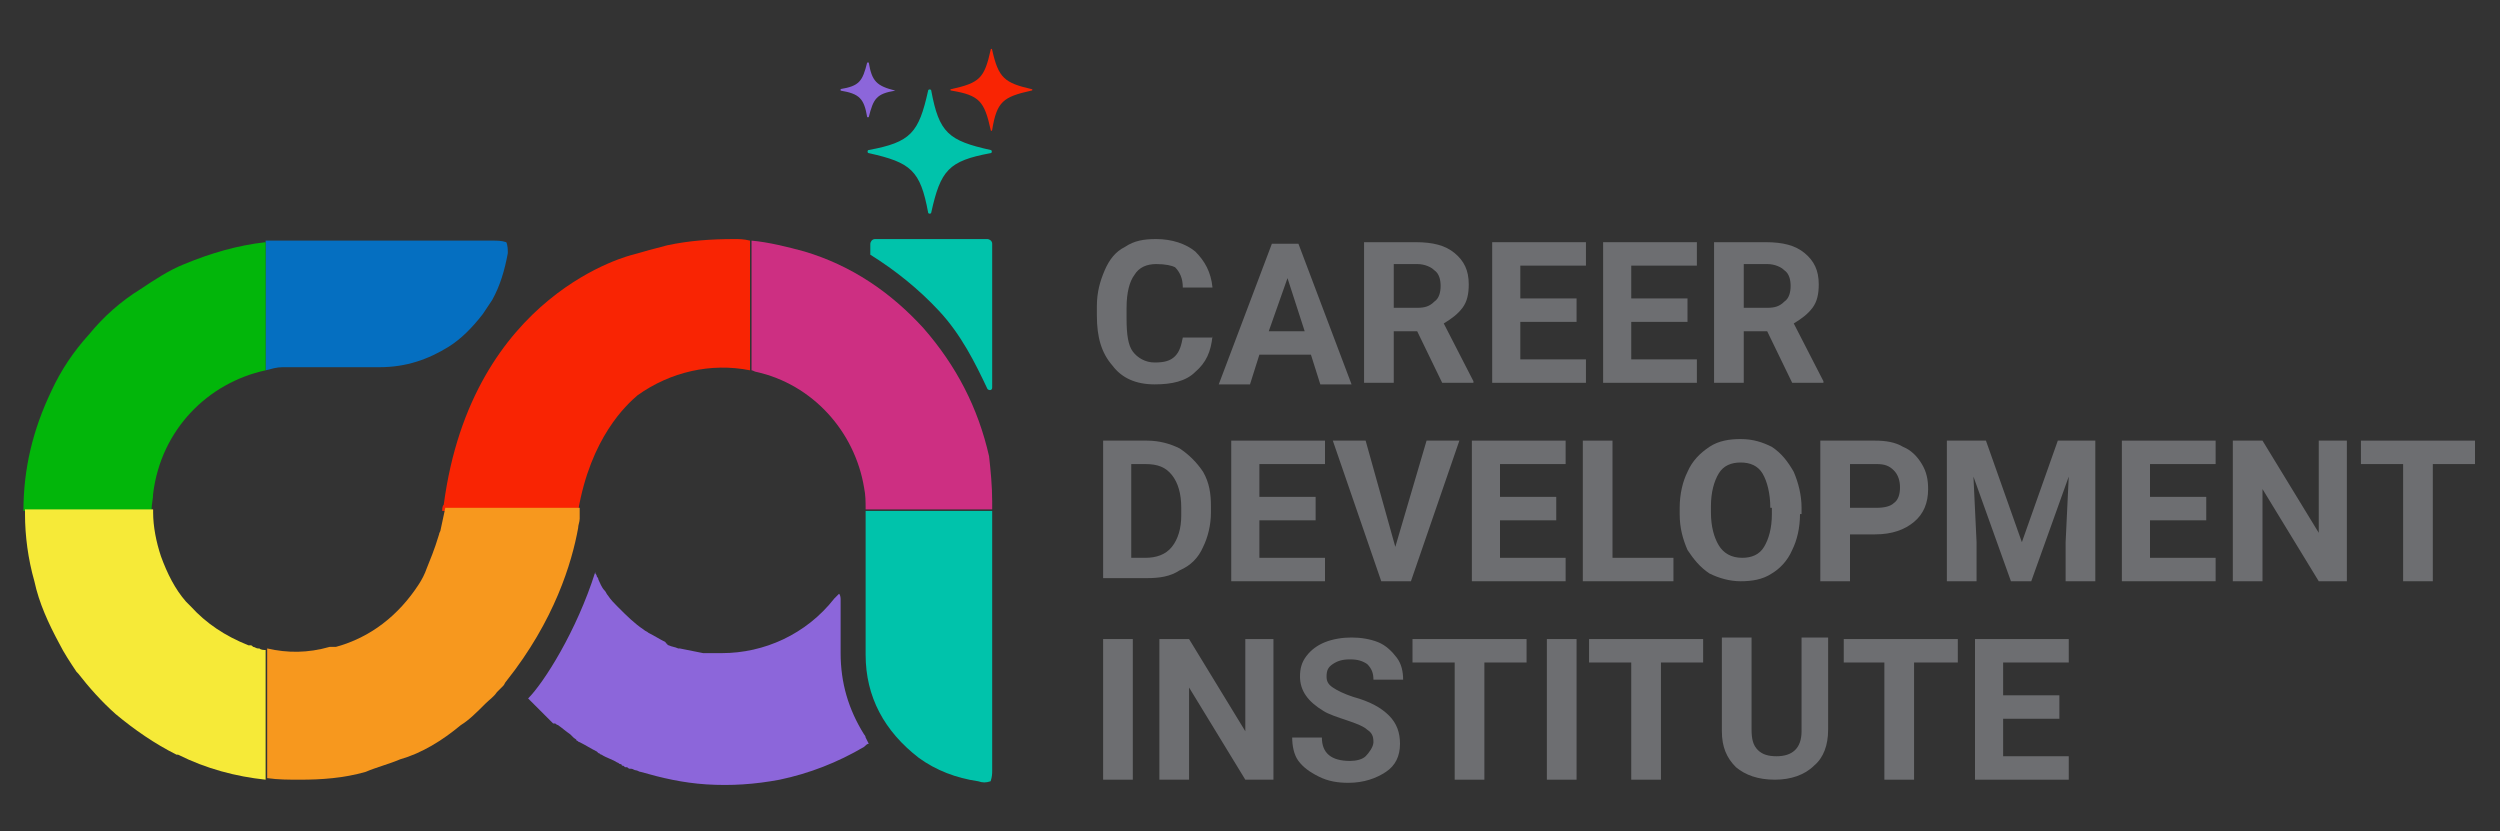 <?xml version="1.0" encoding="utf-8"?>
<!-- Generator: Adobe Illustrator 28.2.0, SVG Export Plug-In . SVG Version: 6.00 Build 0)  -->
<svg version="1.1" id="Layer_1" xmlns="http://www.w3.org/2000/svg" xmlns:xlink="http://www.w3.org/1999/xlink" x="0px" y="0px"
	 viewBox="0 0 160 53.2" style="enable-background:new 0 0 160 53.2;" xml:space="preserve">
<rect x="0" y="0" width="160" height="53.2" fill="#333333" stroke="none"/>
<style type="text/css">
	.st0{fill-rule:evenodd;clip-rule:evenodd;fill:#00C3AB;}
	.st1{fill-rule:evenodd;clip-rule:evenodd;fill:#056FC1;}
	.st2{fill-rule:evenodd;clip-rule:evenodd;fill:#02B60A;}
	.st3{fill-rule:evenodd;clip-rule:evenodd;fill:#F6EA38;}
	.st4{fill-rule:evenodd;clip-rule:evenodd;fill:#CD2F82;}
	.st5{fill-rule:evenodd;clip-rule:evenodd;fill:#8C66DA;}
	.st6{fill-rule:evenodd;clip-rule:evenodd;fill:#FFFFFF;}
	.st7{fill-rule:evenodd;clip-rule:evenodd;fill:#F92403;}
	.st8{fill-rule:evenodd;clip-rule:evenodd;fill:#F7981E;}
	.st9{fill:#6D6E71;}
	.st10{fill:#F92403;}
	.st11{fill:#8C66DA;}
	.st12{fill:#00C3AB;}
</style>
<g>
	<path class="st0" d="M63.4,50c-0.3,0.1-0.5,0.1-0.8,0c-1.4-0.2-2.7-0.7-3.8-1.5c-2.2-1.7-3.4-3.9-3.4-6.6c0-2.7,0-5.5,0-8.2
		c0-0.3,0-0.6,0-1h8.1c0,5.5,0,11.1,0,16.6C63.5,49.5,63.5,49.7,63.4,50z"/>
	<path class="st1" d="M32.5,16.2c-0.2,1.1-0.5,2.1-1,3c-0.2,0.3-0.4,0.6-0.6,0.9c-0.7,0.9-1.4,1.6-2.2,2.1c-1.3,0.8-2.7,1.3-4.4,1.3
		c-0.6,0-1.1,0-1.7,0l-4.5,0v0c-0.4,0-0.7,0.1-1.1,0.2v-8.3c0.1,0,0.1,0,0.2,0c0.2,0,0.3,0,0.5,0h4.5c3.1,0,6.3,0,9.4,0
		c0.2,0,0.5,0,0.8,0.1C32.5,15.7,32.5,16,32.5,16.2z"/>
	<path class="st2" d="M17,23.7c-3.7,0.8-6.7,3.8-7.2,7.9c0,0.3-0.1,0.7-0.1,1c0,0,0,0,0,0.1H1.5c0,0,0,0,0,0c0-2.7,0.6-5.2,1.8-7.7
		c0.6-1.3,1.4-2.5,2.4-3.6c0.9-1.1,2-2.1,3.3-2.9c0.9-0.6,1.8-1.2,2.8-1.6c1.7-0.7,3.4-1.2,5.2-1.4V23.7z"/>
	<path class="st3" d="M17,41.6v8.3c-1.9-0.2-3.8-0.7-5.6-1.6c0,0-0.1,0-0.1,0c-1.4-0.7-2.7-1.6-3.9-2.6C6.5,44.9,5.7,44,5,43.1
		c0,0-0.1-0.1-0.1-0.1c-0.4-0.6-0.8-1.2-1.1-1.8c-0.7-1.3-1.3-2.6-1.6-4c-0.4-1.4-0.6-2.9-0.6-4.3c0-0.1,0-0.2,0-0.3v0h8.2v0.1
		c0,0,0,0.1,0,0.1c0,0.9,0.2,1.9,0.5,2.8c0.4,1.1,0.9,2.1,1.6,2.9c0,0,0.1,0.1,0.1,0.1c0,0,0.1,0.1,0.1,0.1c0,0,0.1,0.1,0.1,0.1
		c1,1.1,2.2,1.9,3.7,2.5c0,0,0.1,0,0.1,0c0.1,0,0.1,0,0.2,0.1c0.1,0,0.2,0.1,0.3,0.1c0,0,0.1,0,0.1,0C16.7,41.6,16.9,41.6,17,41.6z"
		/>
	<path class="st4" d="M63.5,32.1v0.5h-8.1c0-0.5,0-0.9-0.1-1.4c-0.6-3.6-3.3-6.6-6.9-7.4c-0.1,0-0.2-0.1-0.3-0.1v-8.3
		c1.1,0.1,2.3,0.4,3.4,0.7c3,0.9,5.5,2.6,7.6,4.9c2.1,2.4,3.5,5.1,4.2,8.2C63.4,30.1,63.5,31.1,63.5,32.1z"/>
	<path class="st5" d="M55.4,47.2c0-0.1-0.1-0.2-0.1-0.2c-1-1.6-1.5-3.3-1.5-5.2c0-1.1,0-2.2,0-3.4c0-0.1,0-0.3-0.1-0.4
		c-0.1,0.1-0.2,0.2-0.3,0.3c-1.8,2.3-4.5,3.5-7.2,3.5c-0.1,0-0.2,0-0.3,0c-0.2,0-0.4,0-0.6,0c0,0-0.1,0-0.1,0c0,0-0.1,0-0.1,0
		c0,0-0.1,0-0.1,0c-0.5-0.1-1-0.2-1.5-0.3c0,0-0.1,0-0.1,0c-0.2-0.1-0.4-0.1-0.6-0.2c0,0-0.1,0-0.1-0.1c0,0-0.1,0-0.1-0.1
		c-0.4-0.2-0.7-0.4-1.1-0.6c-0.1-0.1-0.2-0.1-0.3-0.2c-0.6-0.4-1.1-0.9-1.6-1.4c0,0-0.1-0.1-0.1-0.1c-0.2-0.2-0.4-0.4-0.6-0.7
		c-0.1-0.1-0.1-0.2-0.2-0.3c-0.2-0.2-0.3-0.5-0.4-0.7c0-0.1-0.1-0.2-0.1-0.2c0-0.1-0.1-0.2-0.1-0.2c0,0,0-0.1,0-0.1c0,0,0,0,0,0
		c-1.2,3.8-3.3,7.1-4.3,8.1c0,0,0,0,0,0c0.1,0.1,0.1,0.1,0.2,0.2c0,0,0,0,0,0c0.1,0.1,0.1,0.1,0.2,0.2c0.2,0.2,0.4,0.4,0.6,0.6
		c0.1,0.1,0.1,0.1,0.2,0.2c0,0,0,0,0,0c0.1,0.1,0.1,0.1,0.2,0.2c0.1,0.1,0.1,0.1,0.2,0.2c0,0,0,0,0.1,0c0.1,0,0.1,0.1,0.2,0.1
		c0.3,0.2,0.5,0.4,0.8,0.6c0.1,0.1,0.1,0.1,0.2,0.2c0.1,0.1,0.2,0.1,0.2,0.2c0,0,0,0,0,0c0.1,0,0.1,0.1,0.2,0.1
		c0.4,0.2,0.7,0.4,1.1,0.6c0,0,0.1,0.1,0.1,0.1c0.1,0,0.1,0.1,0.2,0.1c0.3,0.2,0.7,0.3,1,0.5c0.1,0,0.1,0.1,0.2,0.1
		c0,0,0.1,0,0.1,0.1c0.1,0,0.1,0,0.2,0.1c0,0,0.1,0,0.1,0c0.1,0,0.1,0.1,0.2,0.1c0,0,0.1,0,0.1,0c0.1,0,0.2,0.1,0.3,0.1
		c0.1,0,0.2,0.1,0.3,0.1c1.4,0.4,2.7,0.7,4.2,0.8c1.6,0.1,3.1,0,4.7-0.3c1.9-0.4,3.7-1.1,5.4-2.1c0.1-0.1,0.2-0.2,0.3-0.2
		C55.4,47.2,55.4,47.2,55.4,47.2z"/>
	<path class="st6" d="M36.5,36.2"/>
	<path class="st6" d="M31.9,44.1"/>
	<path class="st6" d="M27.6,35.5"/>
	<path class="st6" d="M36.6,18.2"/>
	<path class="st7" d="M48,15.4v8.3c-2.5-0.5-5.1,0.1-7.2,1.6c-0.7,0.6-3,2.7-3.8,7.4h-8.7c0-0.1,0-0.3,0.1-0.4
		c1.8-13.6,12.1-16,12.1-16l0,0c0.7-0.2,1.4-0.4,2.2-0.6c1.4-0.3,2.8-0.4,4.3-0.4C47.3,15.3,47.6,15.3,48,15.4z"/>
	<path class="st8" d="M37.1,32.6c0,0.1,0,0.2,0,0.3c0,0.1,0,0.2,0,0.3c0,0,0,0,0,0l0,0c0,0.2-0.1,0.4-0.1,0.6
		c-0.4,2.2-1.5,5.9-4.6,9.8c0,0,0,0,0,0c-0.1,0.1-0.1,0.2-0.2,0.3c-0.1,0.1-0.3,0.3-0.4,0.4c-0.2,0.3-0.5,0.5-0.7,0.7c0,0,0,0,0,0
		c-0.6,0.6-1.1,1.1-1.6,1.4c-1.2,1-2.5,1.8-3.9,2.2c0,0,0,0,0,0c-0.7,0.3-1.5,0.5-2.2,0.8c-1.4,0.4-2.8,0.5-4.2,0.5
		c-0.7,0-1.4,0-2.1-0.1v-8.3c1.3,0.3,2.6,0.3,4-0.1c0.1,0,0.1,0,0.2,0c0.1,0,0.2,0,0.2,0c2.2-0.6,4-2,5.3-4c0.2-0.3,0.4-0.7,0.5-1
		c0.2-0.5,0.5-1.2,0.8-2.2c0-0.1,0.1-0.2,0.1-0.3c0.1-0.5,0.2-0.9,0.3-1.4H37.1z"/>
	<g>
		<path class="st9" d="M77.6,21.5c-0.1,1-0.4,1.7-1.1,2.3c-0.6,0.6-1.5,0.8-2.6,0.8c-1.2,0-2.1-0.4-2.7-1.2c-0.7-0.8-1-1.8-1-3.2
			v-0.6c0-0.9,0.2-1.6,0.5-2.3c0.3-0.7,0.7-1.2,1.3-1.5c0.6-0.4,1.2-0.5,2-0.5c1,0,1.9,0.3,2.5,0.8c0.6,0.6,1,1.3,1.1,2.3h-1.9
			c0-0.6-0.2-1-0.5-1.3C75,17,74.6,16.9,74,16.9c-0.6,0-1.1,0.2-1.4,0.7c-0.3,0.4-0.5,1.1-0.5,2.1v0.7c0,1,0.1,1.7,0.4,2.1
			c0.3,0.4,0.8,0.7,1.4,0.7c0.6,0,1-0.1,1.3-0.4c0.3-0.3,0.4-0.7,0.5-1.2H77.6z"/>
		<path class="st9" d="M83.9,22.7h-3.3l-0.6,1.9h-2l3.4-9h1.7l3.4,9h-2L83.9,22.7z M81.2,21.2h2.3l-1.1-3.4L81.2,21.2z"/>
		<path class="st9" d="M90.7,21.2h-1.5v3.3h-1.9v-9h3.3c1.1,0,1.9,0.2,2.5,0.7c0.6,0.5,0.9,1.1,0.9,2c0,0.6-0.1,1.1-0.4,1.5
			c-0.3,0.4-0.7,0.7-1.2,1l1.9,3.7v0.1h-2L90.7,21.2z M89.2,19.7h1.5c0.5,0,0.8-0.1,1.1-0.4c0.3-0.2,0.4-0.6,0.4-1
			c0-0.4-0.1-0.8-0.4-1c-0.2-0.2-0.6-0.4-1.1-0.4h-1.5V19.7z"/>
		<path class="st9" d="M100.9,20.6h-3.6V23h4.2v1.5h-6v-9h6V17h-4.2v2.1h3.6V20.6z"/>
		<path class="st9" d="M108,20.6h-3.6V23h4.2v1.5h-6v-9h6V17h-4.2v2.1h3.6V20.6z"/>
		<path class="st9" d="M113.1,21.2h-1.5v3.3h-1.9v-9h3.3c1.1,0,1.9,0.2,2.5,0.7c0.6,0.5,0.9,1.1,0.9,2c0,0.6-0.1,1.1-0.4,1.5
			c-0.3,0.4-0.7,0.7-1.2,1l1.9,3.7v0.1h-2L113.1,21.2z M111.6,19.7h1.5c0.5,0,0.8-0.1,1.1-0.4c0.3-0.2,0.4-0.6,0.4-1
			c0-0.4-0.1-0.8-0.4-1c-0.2-0.2-0.6-0.4-1.1-0.4h-1.5V19.7z"/>
		<path class="st9" d="M70.6,37.2v-9h2.8c0.8,0,1.5,0.2,2.1,0.5c0.6,0.4,1.1,0.9,1.5,1.5c0.4,0.7,0.5,1.4,0.5,2.2v0.4
			c0,0.8-0.2,1.6-0.5,2.2c-0.3,0.7-0.8,1.2-1.5,1.5c-0.6,0.4-1.3,0.5-2.1,0.5H70.6z M72.4,29.7v6h0.9c0.7,0,1.3-0.2,1.7-0.7
			c0.4-0.5,0.6-1.2,0.6-2v-0.5c0-0.9-0.2-1.6-0.6-2.1c-0.4-0.5-0.9-0.7-1.7-0.7H72.4z"/>
		<path class="st9" d="M84.2,33.3h-3.6v2.4h4.2v1.5h-6v-9h6v1.5h-4.2v2.1h3.6V33.3z"/>
		<path class="st9" d="M89.3,35l2-6.8h2.1l-3.1,9h-1.9l-3.1-9h2.1L89.3,35z"/>
		<path class="st9" d="M99.6,33.3h-3.6v2.4h4.2v1.5h-6v-9h6v1.5h-4.2v2.1h3.6V33.3z"/>
		<path class="st9" d="M103.2,35.7h3.9v1.5h-5.8v-9h1.9V35.7z"/>
		<path class="st9" d="M115.2,32.9c0,0.9-0.2,1.7-0.5,2.3c-0.3,0.7-0.8,1.2-1.3,1.5c-0.6,0.4-1.3,0.5-2,0.5c-0.7,0-1.4-0.2-2-0.5
			c-0.6-0.4-1-0.9-1.4-1.5c-0.3-0.7-0.5-1.4-0.5-2.3v-0.4c0-0.9,0.2-1.7,0.5-2.3c0.3-0.7,0.8-1.2,1.4-1.6c0.6-0.4,1.3-0.5,2-0.5
			c0.8,0,1.4,0.2,2,0.5c0.6,0.4,1,0.9,1.4,1.6c0.3,0.7,0.5,1.5,0.5,2.3V32.9z M113.3,32.5c0-0.9-0.2-1.7-0.5-2.2
			c-0.3-0.5-0.8-0.7-1.4-0.7c-0.6,0-1.1,0.2-1.4,0.7c-0.3,0.5-0.5,1.2-0.5,2.1v0.4c0,0.9,0.2,1.6,0.5,2.1c0.3,0.5,0.8,0.8,1.5,0.8
			c0.6,0,1.1-0.2,1.4-0.7c0.3-0.5,0.5-1.2,0.5-2.1V32.5z"/>
		<path class="st9" d="M118.4,34v3.2h-1.9v-9h3.5c0.7,0,1.3,0.1,1.8,0.4c0.5,0.2,0.9,0.6,1.2,1.1c0.3,0.5,0.4,1,0.4,1.6
			c0,0.9-0.3,1.6-0.9,2.1c-0.6,0.5-1.4,0.8-2.5,0.8H118.4z M118.4,32.5h1.7c0.5,0,0.9-0.1,1.1-0.3c0.3-0.2,0.4-0.6,0.4-1
			c0-0.4-0.1-0.8-0.4-1.1c-0.3-0.3-0.6-0.4-1.1-0.4h-1.7V32.5z"/>
		<path class="st9" d="M127.1,28.2l2.3,6.5l2.3-6.5h2.4v9h-1.9v-2.5l0.2-4.2l-2.4,6.7h-1.3l-2.4-6.7l0.2,4.2v2.5h-1.9v-9H127.1z"/>
		<path class="st9" d="M141.2,33.3h-3.6v2.4h4.2v1.5h-6v-9h6v1.5h-4.2v2.1h3.6V33.3z"/>
		<path class="st9" d="M150.3,37.2h-1.9l-3.6-5.9v5.9h-1.9v-9h1.9l3.6,5.9v-5.9h1.8V37.2z"/>
		<path class="st9" d="M158.5,29.7h-2.8v7.5h-1.9v-7.5h-2.7v-1.5h7.3V29.7z"/>
		<path class="st9" d="M72.5,49.9h-1.9v-9h1.9V49.9z"/>
		<path class="st9" d="M81.6,49.9h-1.9l-3.6-5.9v5.9h-1.9v-9h1.9l3.6,5.9v-5.9h1.8V49.9z"/>
		<path class="st9" d="M87.9,47.5c0-0.4-0.1-0.6-0.4-0.8c-0.2-0.2-0.7-0.4-1.3-0.6c-0.6-0.2-1.2-0.4-1.5-0.6c-1-0.6-1.5-1.3-1.5-2.2
			c0-0.5,0.1-0.9,0.4-1.3c0.3-0.4,0.7-0.7,1.2-0.9c0.5-0.2,1.1-0.3,1.7-0.3c0.6,0,1.2,0.1,1.7,0.3c0.5,0.2,0.9,0.6,1.2,1
			c0.3,0.4,0.4,0.9,0.4,1.4h-1.9c0-0.4-0.1-0.7-0.4-1c-0.3-0.2-0.6-0.3-1.1-0.3c-0.5,0-0.8,0.1-1.1,0.3c-0.3,0.2-0.4,0.4-0.4,0.8
			c0,0.3,0.1,0.5,0.4,0.7c0.3,0.2,0.7,0.4,1.3,0.6c1.1,0.3,1.8,0.7,2.3,1.2c0.5,0.5,0.7,1.1,0.7,1.8c0,0.8-0.3,1.4-0.9,1.8
			c-0.6,0.4-1.4,0.7-2.4,0.7c-0.7,0-1.3-0.1-1.9-0.4c-0.6-0.3-1-0.6-1.3-1c-0.3-0.4-0.4-1-0.4-1.5h1.9c0,1,0.6,1.5,1.8,1.5
			c0.4,0,0.8-0.1,1-0.3S87.9,47.8,87.9,47.5z"/>
		<path class="st9" d="M97.8,42.4H95v7.5h-1.9v-7.5h-2.7v-1.5h7.3V42.4z"/>
		<path class="st9" d="M100.8,49.9H99v-9h1.9V49.9z"/>
		<path class="st9" d="M109.1,42.4h-2.8v7.5h-1.9v-7.5h-2.7v-1.5h7.3V42.4z"/>
		<path class="st9" d="M117,40.8v5.9c0,1-0.3,1.8-0.9,2.3c-0.6,0.6-1.5,0.9-2.5,0.9c-1.1,0-1.9-0.3-2.5-0.8
			c-0.6-0.6-0.9-1.3-0.9-2.3v-6h1.9v5.9c0,0.6,0.1,1,0.4,1.3c0.3,0.3,0.7,0.4,1.2,0.4c1,0,1.6-0.5,1.6-1.6v-6H117z"/>
		<path class="st9" d="M125.3,42.4h-2.8v7.5h-1.9v-7.5H118v-1.5h7.3V42.4z"/>
		<path class="st9" d="M131.8,46h-3.6v2.4h4.2v1.5h-6v-9h6v1.5h-4.2v2.1h3.6V46z"/>
	</g>
	<g>
		<path class="st10" d="M66,5.8c-1.8,0.4-2.2,0.7-2.5,2.5c0,0.1-0.1,0.1-0.1,0c-0.4-1.8-0.7-2.2-2.5-2.5c-0.1,0-0.1-0.1,0-0.1
			C62.7,5.3,63,5,63.4,3.2c0-0.1,0.1-0.1,0.1,0C63.9,5,64.3,5.3,66,5.7C66.1,5.7,66.1,5.8,66,5.8z"/>
		<path class="st11" d="M57.3,5.8c-1.2,0.2-1.4,0.5-1.7,1.7c0,0-0.1,0-0.1,0C55.3,6.3,55,6,53.8,5.8c0,0,0-0.1,0-0.1
			c1.2-0.2,1.4-0.5,1.7-1.7c0,0,0.1,0,0.1,0C55.8,5.2,56.1,5.5,57.3,5.8C57.3,5.7,57.3,5.8,57.3,5.8z"/>
		<path class="st12" d="M63.4,9.8c-2.7,0.5-3.2,1.1-3.8,3.8c0,0.1-0.2,0.1-0.2,0c-0.5-2.7-1.1-3.2-3.8-3.8c-0.1,0-0.1-0.2,0-0.2
			c2.7-0.5,3.2-1.1,3.8-3.8c0-0.1,0.2-0.1,0.2,0c0.5,2.7,1.1,3.2,3.8,3.8C63.5,9.6,63.5,9.8,63.4,9.8z"/>
	</g>
	<path class="st12" d="M60.1,19.9c1.4,1.5,2.3,3.3,3.1,5c0.1,0.1,0.3,0.1,0.3-0.1v-9.2c0-0.2-0.2-0.3-0.3-0.3h-7.2
		c-0.2,0-0.3,0.2-0.3,0.3v0.6c0,0,0,0,0,0.1C57.3,17.3,58.8,18.5,60.1,19.9z"/>
</g>
</svg>
